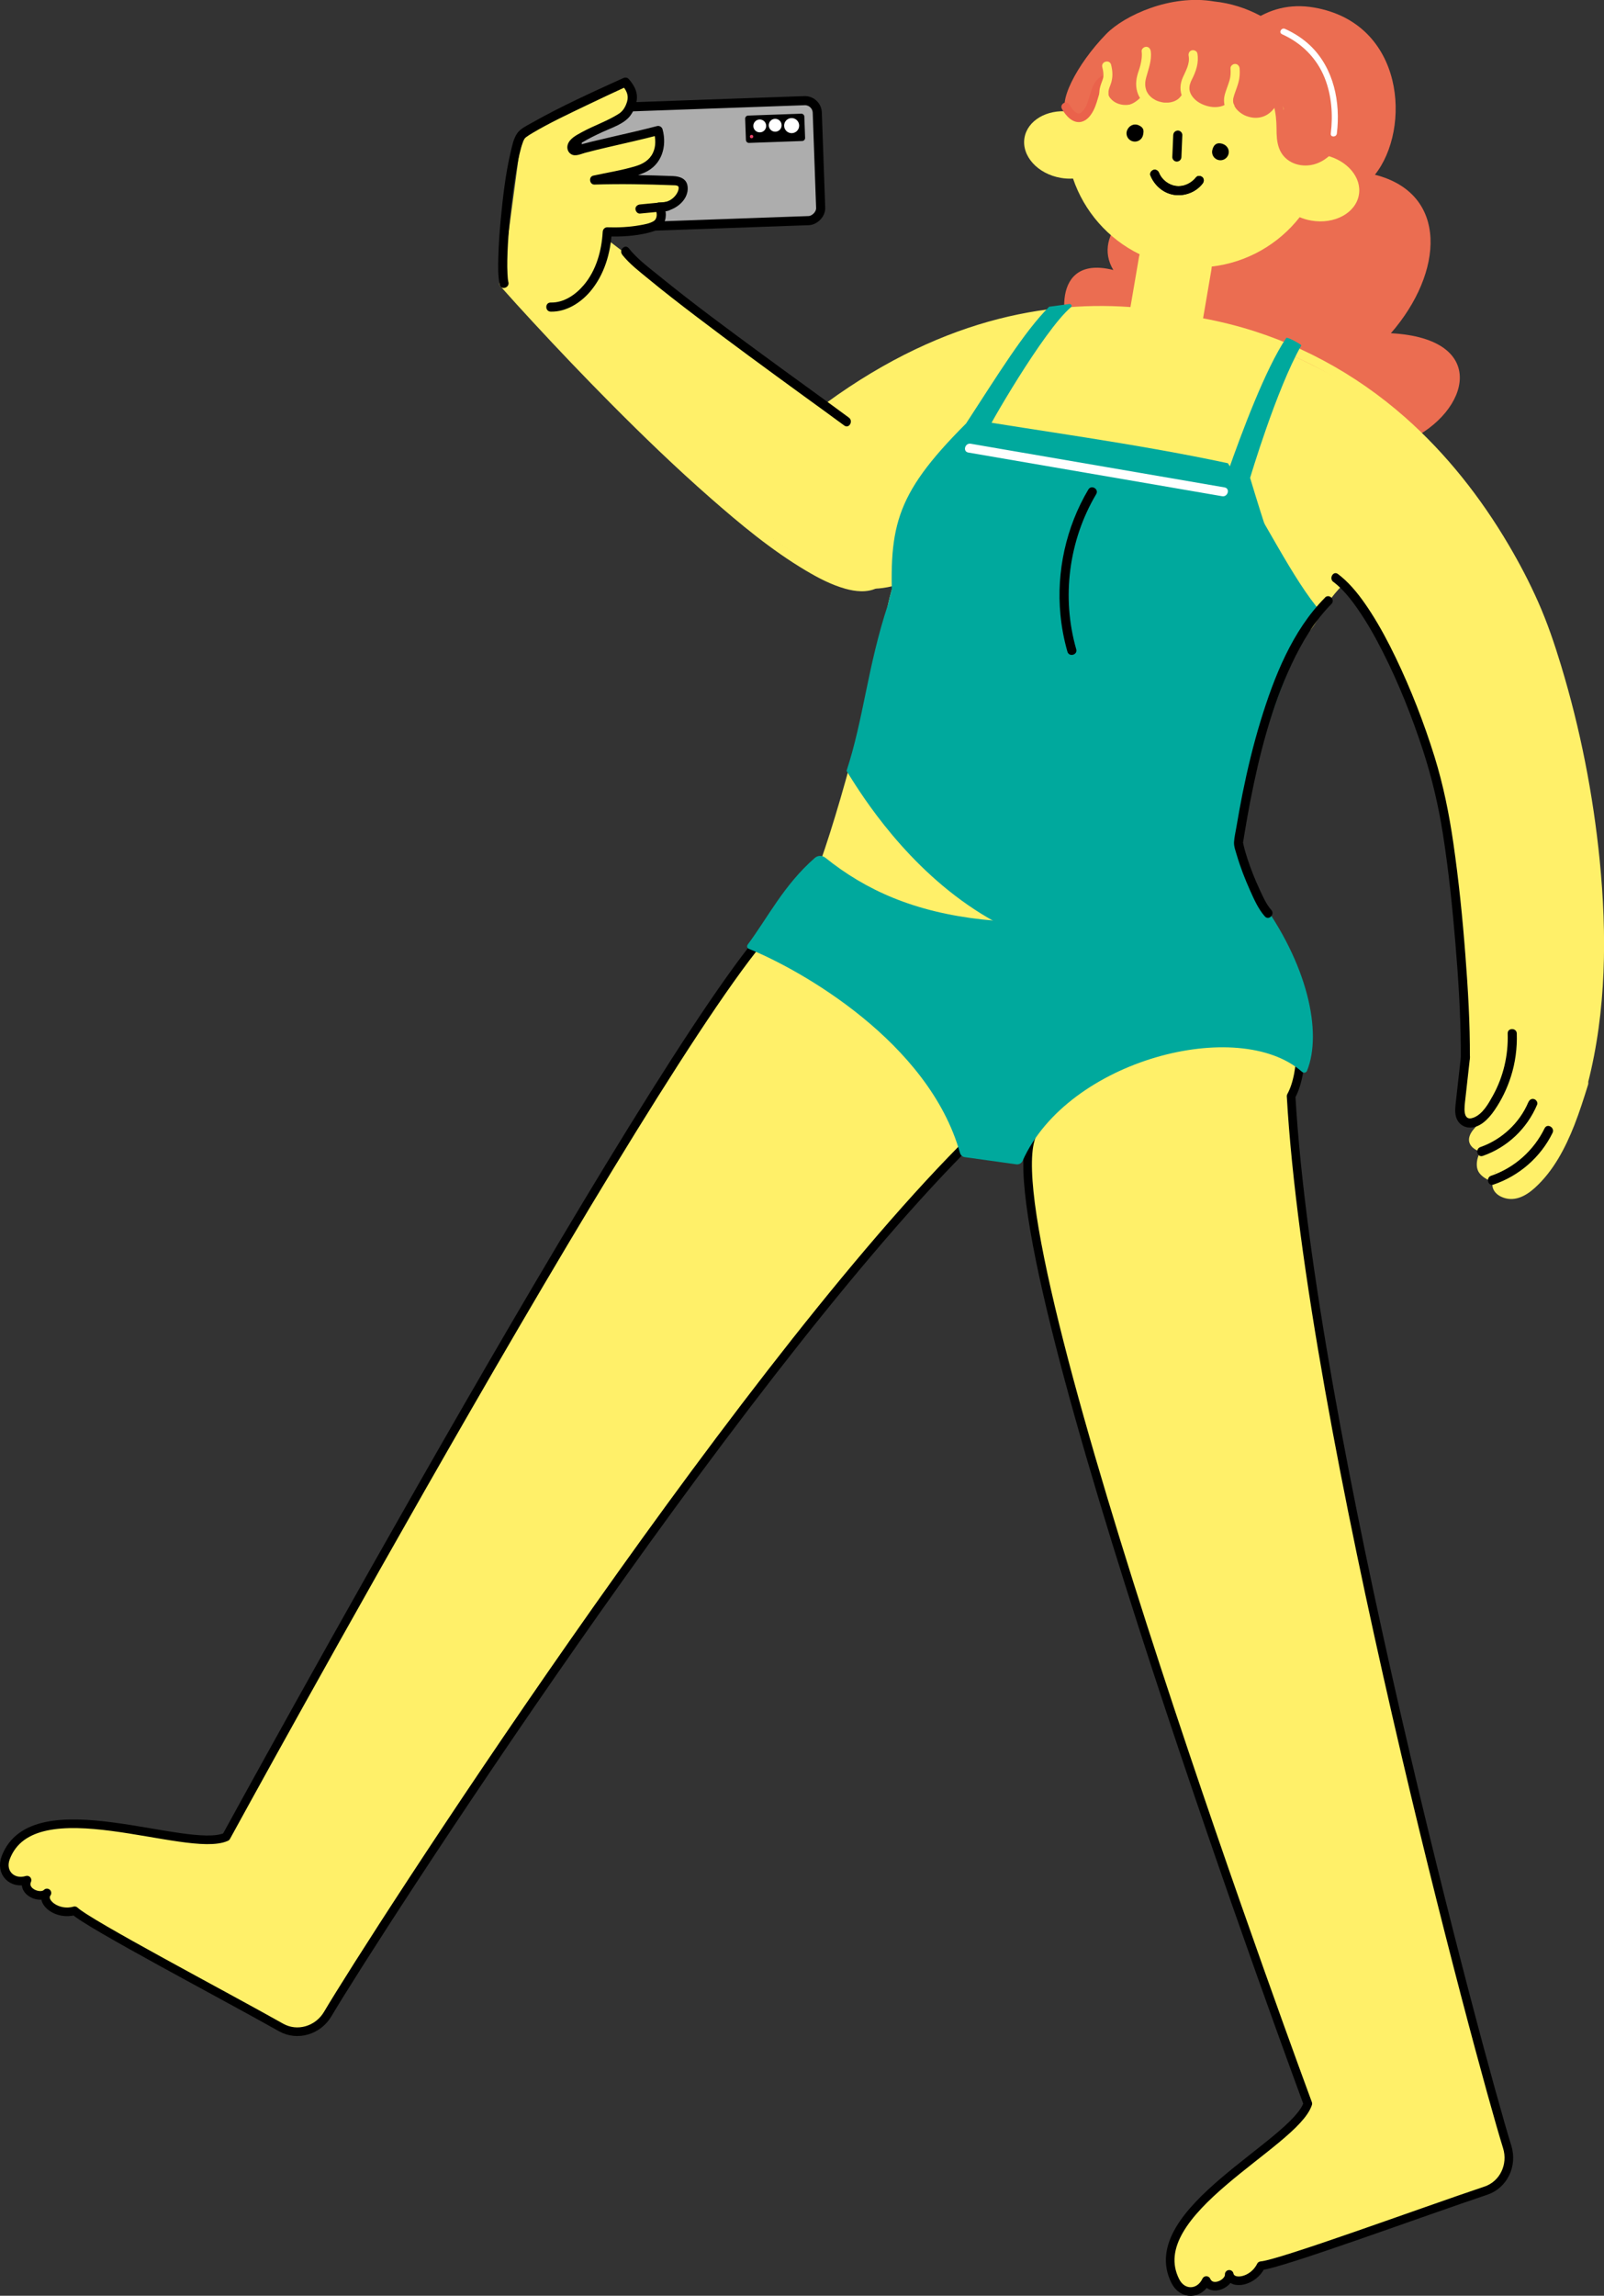 <?xml version="1.0" encoding="UTF-8"?>
<svg id="_レイヤー_2" data-name="レイヤー 2" xmlns="http://www.w3.org/2000/svg" viewBox="0 0 264.11 377.74">
  <rect x="0" y="0" width="264.11" height="377.74" fill="#333333" stroke="none"/>
  <defs>
    <style>
      .cls-1 {
        stroke-width: 1.42px;
      }

      .cls-1, .cls-2, .cls-3 {
        stroke: #000;
      }

      .cls-1, .cls-4 {
        stroke-linecap: round;
      }

      .cls-1, .cls-3 {
        stroke-linejoin: round;
      }

      .cls-1, .cls-5 {
        fill: #fff069;
      }

      .cls-6 {
        fill: #fff;
      }

      .cls-2 {
        fill: #adadad;
      }

      .cls-2, .cls-4 {
        stroke-miterlimit: 10;
        stroke-width: 1.5px;
      }

      .cls-4 {
        fill: none;
        stroke: #fff069;
      }

      .cls-7 {
        fill: #eb6d51;
      }

      .cls-8 {
        fill: #00a99d;
      }

      .cls-9 {
        fill: #ea624b;
      }

      .cls-10 {
        fill: #e74268;
      }
    </style>
  </defs>
  <g id="_レイヤー_36" data-name="レイヤー 36">
    <g>
      <path class="cls-1" d="m212.59,180.36c4.29-7.73,0-32.85-11.27-33.24-10.44-.36-28.16,27.75-31.69,40.46-5.6,20.12,45.71,158.55,45.71,158.55-2.17,6.69-27.58,17.83-21.81,29.21,1.19,2.35,4,2.24,5.1-.1.88,1.95,3.88.46,3.77-1.02.4,1.84,3.95,1.23,5.23-1.42,3.05-.2,26.92-8.97,37.03-12.35,2.9-.97,4.45-4.17,3.51-7.2-4.31-13.8-32.45-118.19-35.58-172.89Z"/>
      <path class="cls-1" d="m158.4,189.09c8.61-2,25.43-23.09,18.16-31.72-26.87-31.89-41.56-11.78-47.8-6.57-16.03,13.39-91.52,151.44-91.52,151.44-6.41,2.88-31.72-8.51-36.29,3.4-.95,2.46,1.02,4.47,3.5,3.72-.86,1.96,2.26,3.19,3.28,2.11-1.09,1.53,1.74,3.75,4.56,2.93,2.19,2.13,24.7,13.96,33.99,19.2,2.66,1.5,6.08.51,7.69-2.22,7.35-12.45,65.95-103.31,104.44-142.3Z"/>
      <path class="cls-7" d="m229.02,54.83c8.7-9.98,9.56-22.99-2.63-26.08,5.99-7.51,4.97-24.92-10.02-27.51-16.08-2.78-22.93,21.47-19.04,30.62-10.72-.38-17.56,6.75-14.01,12.57-10.32-2.63-9.02,9.1-5.66,13.64,4.7,6.36,42.62,19.8,54.22,14.42,10.17-4.72,13.41-16.77-2.84-17.66Z"/>
      <path class="cls-5" d="m193.16,53.51c-8.85-3.19-20.39-4.15-34.99,1.67-4.46,1.78-15.26,7.35-21.63,11.69-6.84-4.66-27.84-20.76-38.97-29.31l-12.05,11.8c4.13,5.62,39.72,42.17,55.39,47.1,5.93,1.86,15.25-2.36,37.5-18.65,4.23-3.1,8.22-6.7,10.94-11.18,2.15-3.55,4.34-9.44,3.8-13.12Z"/>
      <path class="cls-5" d="m245.23,85.99c-5.62-9.03-13.19-18.89-33.53-28-14.13-6.34-38.19-12.64-56.95-.45-4.44,2.88-13.3,13.05-9.28,28.69l25.86,24.87,43.02-6.52c2.47-.73,2.58-4.19,6.81-8.41,2.5,2.92,12.8,21.42,14.92,28.68,1.31,4.49,21.09,4.84,22.33-7.22.62-6.09-9.1-25.08-13.17-31.62Z"/>
      <g>
        <path class="cls-5" d="m262.58,170.26c3.03-25.46,0-34.11-3.51-50.11-2.19-9.98-6.25-10.23-12.58-9.15h0c-6.33,1.08-12.52,4.8-9.97,16.46,0,0,5.16,26,4.87,38.18-.25,10.44.19,20.53,11.21,25.87,3.7,1.79,8.89-12.2,9.97-21.24Z"/>
        <rect class="cls-5" x="245.59" y="184.8" width="3.28" height="9.75" rx="1.64" ry="1.64" transform="translate(219.74 -120.72) rotate(47.44)"/>
        <rect class="cls-5" x="248.16" y="184.38" width="6" height="12.76" rx="3" ry="3" transform="translate(170.86 -114.24) rotate(38.03)"/>
        <path class="cls-5" d="m245.99,188.46l4.92-4.39c.83-.74.9-1.99.15-2.78h0c-.75-.79-1.78,0-2.61.74l-4.81,4.06c-.83.74-1.26,1.48-.51,2.27h0c.75.79,2.03.84,2.86.09Z"/>
        <path class="cls-5" d="m245.46,180.97c.93-2.35,2.72-9.72,2.72-9.72.72-2.95-.61-4.99-2.97-5.34-2.91-.44-3.87.77-3.8,1.92.22,3.43-.82,8.68-.82,11.51,0,2.1-.86,5.13.29,5.2s3.55-.97,4.58-3.56Z"/>
      </g>
      <g>
        <path class="cls-5" d="m197.76,53.84c10.95,2.06,21.24,6.75,29.94,13.72,7.15,5.74,13.16,12.81,18.02,20.57,3.73,5.97,6.77,12.24,8.96,18.91,3.23,9.82,5.43,20.03,6.73,30.28,1.52,11.99,1.87,24.37-.45,36.27-.28,1.43-.6,2.86-.96,4.27-.24.94,1.21,1.33,1.45.4,3.06-11.93,3.16-24.52,1.95-36.71-1.08-10.84-3.2-21.63-6.36-32.05-1.07-3.53-2.26-7.05-3.76-10.43s-3.07-6.35-4.85-9.38c-4.59-7.8-10.27-15.02-17.07-21.02-8.25-7.28-18.1-12.6-28.78-15.31-1.46-.37-2.93-.69-4.4-.97-.94-.18-1.35,1.27-.4,1.45h0Z"/>
        <path d="m219.55,95.74c1.62,1.23,2.92,2.9,4.07,4.56,1.54,2.22,2.86,4.58,4.08,6.99,2.62,5.18,4.78,10.61,6.59,16.13,1.48,4.54,2.56,9.12,3.3,13.84.93,5.94,1.55,11.93,2.05,17.92s.84,11.43.89,17.15c0,.56,0,1.12,0,1.69,0,.97,1.5.97,1.5,0,.02-5.61-.31-11.22-.74-16.8-.47-6.19-1.1-12.37-1.99-18.52-.7-4.81-1.65-9.53-3.09-14.17-1.74-5.59-3.88-11.09-6.42-16.37-1.22-2.53-2.54-5.01-4.06-7.38-1.24-1.92-2.61-3.82-4.29-5.38-.36-.34-.75-.65-1.14-.95-.77-.58-1.52.72-.76,1.3h0Z"/>
        <path class="cls-5" d="m260.04,178.09c-1.02,3.28-2.06,6.57-3.58,9.65-.76,1.53-1.62,3.02-2.67,4.36-.99,1.27-2.24,2.74-3.72,3.44-.76.36-1.86.4-2.56-.16-.57-.46-.11-.95.34-1.31.66-.53-.23-1.69-.91-1.18-.52.39-1.95-.34-2.2-.86-.36-.75.4-2.26,1.08-2.62.74-.39.23-1.64-.58-1.37-.5.17-1.54.14-1.81-.44-.15-.32.39-.85.62-1.11.8-.9,2.11-1.89,1.92-3.23-.14-.95-1.59-.55-1.45.4-.02-.13-.03-.02-.07.05-.07.13-.16.26-.25.37-.25.33-.55.62-.83.93-.53.57-1.17,1.19-1.4,1.96-.62,2.01,2.14,3.04,3.67,2.52l-.58-1.37c-1.39.73-2.4,3.2-1.63,4.64.64,1.21,3.06,2.34,4.27,1.43l-.91-1.18c-.67.53-1.18,1.31-1.04,2.19.12.77.7,1.36,1.39,1.69,2.06.99,4.02-.03,5.57-1.43,3.06-2.77,5.01-6.52,6.51-10.31.86-2.19,1.57-4.43,2.27-6.68.29-.92-1.16-1.32-1.45-.4h0Z"/>
        <path d="m251.65,181.36c-1.44,3.42-4.4,6.16-7.89,7.38-.91.32-.52,1.77.4,1.45,4.04-1.41,7.28-4.49,8.94-8.43.16-.37-.17-.83-.52-.92-.43-.12-.76.15-.92.52h0Z"/>
        <path d="m254.34,185.63c-1.77,3.65-4.97,6.52-8.82,7.83-.91.31-.52,1.76.4,1.45,4.21-1.42,7.77-4.51,9.72-8.51.42-.86-.87-1.63-1.3-.76h0Z"/>
        <path d="m240.53,174.01c-.27,2.42-.54,4.84-.81,7.27-.1.94-.24,1.92.14,2.81.33.77,1.01,1.31,1.85,1.42,1.86.24,3.39-1.41,4.34-2.79,1.18-1.7,2.1-3.6,2.73-5.58.73-2.28,1.05-4.7.97-7.09-.03-.96-1.53-.97-1.5,0,.12,3.55-.7,7.09-2.42,10.2-.75,1.35-1.69,3.07-3.21,3.65-1.92.73-1.46-1.94-1.35-2.99.26-2.3.51-4.6.77-6.9.11-.96-1.39-.95-1.5,0h0Z"/>
      </g>
      <g>
        <rect class="cls-2" x="105.14" y="7.22" width="19.75" height="39.69" rx="2.04" ry="2.04" transform="translate(137.97 -88.84) rotate(87.96)"/>
        <rect class="cls-3" x="125.87" y="16.73" width="3.5" height="8.75" transform="translate(144.18 -107.18) rotate(87.96)"/>
        <g>
          <circle class="cls-10" cx="123.75" cy="22.47" r=".28"/>
          <circle class="cls-6" cx="127.64" cy="20.61" r="1.06"/>
          <circle class="cls-6" cx="125.1" cy="20.72" r="1.06"/>
          <circle class="cls-6" cx="130.35" cy="20.67" r="1.24"/>
        </g>
      </g>
      <g>
        <path class="cls-5" d="m82.46,47.17c1.72,1.94,3.47,3.86,5.23,5.76,4.2,4.55,8.47,9.02,12.83,13.41,5.31,5.35,10.74,10.59,16.41,15.56,4.95,4.34,10.09,8.62,15.77,11.99,2.04,1.21,4.2,2.34,6.49,2.98,1.66.46,3.52.67,5.13-.08.35-.16.65-.37.95-.6.76-.6-.31-1.65-1.06-1.06.19-.15-.05.04-.1.07-.06.04-.12.08-.19.12-.07.04-.14.08-.22.12-.03.02-.07.03-.1.05-.19.09.1-.03-.03.01-.32.12-.65.21-.99.26-.17.03.18-.02,0,0-.04,0-.08,0-.12.01-.09,0-.18.01-.27.02-.21,0-.42,0-.62,0-.18,0-.36-.03-.55-.05-.19-.02.17.03-.03,0-.06,0-.11-.02-.17-.03-.12-.02-.23-.04-.35-.06-2.18-.43-4-1.33-5.92-2.4-5.53-3.07-10.51-7.16-15.28-11.27-5.62-4.85-11-9.98-16.26-15.23-4.49-4.49-8.89-9.07-13.22-13.72-1.41-1.52-2.82-3.05-4.21-4.59-.67-.74-1.3-1.51-2-2.22-.03-.03-.06-.06-.09-.1-.64-.72-1.7.34-1.06,1.06h0Z"/>
        <path class="cls-4" d="m188.58,51.5c-14.33-1.58-32.37,1.03-52.04,15.37"/>
        <path d="m102.45,41.91c1.22,1.54,2.87,2.79,4.38,4.03,2.52,2.08,5.1,4.07,7.7,6.05,5.86,4.46,11.81,8.8,17.76,13.13,2.24,1.63,4.5,3.25,6.73,4.9.78.57,1.53-.73.76-1.3-4.68-3.46-9.42-6.84-14.11-10.29-5.73-4.21-11.48-8.43-17-12.92-1.76-1.43-3.73-2.88-5.15-4.67-.6-.75-1.66.31-1.06,1.06h0Z"/>
      </g>
      <g>
        <path class="cls-5" d="m87.78,50.01c-4.91-2.02-5.16-3.4-4.08-11.43.7-5.27,1.41-10.53,2.11-15.8,5.43-3.25,11.02-6.24,16.74-8.93,1.3.27,1.51,3.16,1.07,4.41-.48,1.37-5.44,2.98-8.54,4.79.14.9-.98,2.33-.06,2.36,1.02.03,12.66-4.26,13.44-3.52.66.62-.25,4-.94,4.59-2.53,2.17-4.85,2.29-9.2,3.14,4.69-.94,13.23-.04,13.32.25,1.15,3.62-.97,3.86-2.98,3.73.6.8.19,2.74-.58,3.38s-4.82,1.16-8.36,1.15c.34,1.92-1.8,6.83-3.51,9.35-3.11,4.59-7.03,3.1-8.44,2.52Z"/>
        <path d="m83.71,46.44c-.09-.43-.12-.85-.15-1.42-.04-.72-.04-1.44-.03-2.16.03-1.79.14-3.57.29-5.35.31-3.74.74-7.49,1.5-11.17.14-.65.28-1.31.46-1.95.07-.26.15-.52.24-.77.04-.11.08-.22.12-.33.07-.19-.02.01.09-.21.04-.08.08-.15.12-.22.03-.06.19-.24.02-.06.07-.07.36-.32.21-.2.36-.27.75-.51,1.14-.74,2.84-1.68,5.85-3.08,8.82-4.51,2.26-1.08,4.53-2.15,6.8-3.19l-.91-.12c.7.79,1.14,1.63.82,2.69-.25.82-.64,1.53-1.36,1.99-1.89,1.21-4.08,1.93-6.05,3.01-.85.47-2.02,1.03-2.35,2.04-.19.59-.01,1.24.52,1.58.71.47,1.62-.02,2.35-.21,1.24-.33,2.48-.63,3.73-.92,2.83-.66,5.67-1.28,8.48-2.02l-.92-.52c.32,1.14.38,2.4-.15,3.49-.56,1.18-1.63,1.8-2.84,2.17-2.29.69-4.64,1.05-6.97,1.56-.82.18-.64,1.5.2,1.47,4.31-.14,8.6-.05,12.91.11.26,0,.56,0,.78.11.11.06.11.07.14.17.08.26-.04.68-.24,1.02-.6,1.06-1.73,1.63-2.93,1.54-.57-.04-.93.67-.65,1.13.35.58.35,1.56-.28,1.94s-1.47.53-2.21.66c-1.78.32-3.62.41-5.42.35-.42-.01-.73.35-.75.75-.18,3.12-1.07,6.35-3.13,8.77-1.35,1.59-3.27,2.91-5.43,2.86-.97-.02-.97,1.48,0,1.5,2.54.06,4.89-1.43,6.49-3.3,2.33-2.74,3.36-6.29,3.57-9.83l-.75.75c2.22.07,4.56-.05,6.73-.59.86-.21,1.86-.53,2.4-1.28.67-.94.67-2.36.08-3.34l-.65,1.13c2.16.16,4.92-1.69,4.67-4.1-.13-1.32-1.26-1.7-2.42-1.75-2.02-.07-4.04-.14-6.06-.17-2.28-.03-4.57,0-6.85.07l.2,1.47c2.65-.58,5.55-.85,8.05-1.95,2.82-1.24,3.73-4.3,2.95-7.12-.11-.39-.53-.63-.92-.52-2.4.63-4.82,1.18-7.23,1.73-1.19.27-2.38.55-3.57.84-.58.14-1.16.29-1.74.45-.3.08-.61.14-.9.24-.15.05-.34,0-.08.06.29.07,0-.03.2.03-.04-.01,0-.02.03.04.06.13.02.1.03.1.01,0,.13-.19.17-.23.21-.24.5-.41.78-.57,1.09-.66,2.24-1.21,3.39-1.74,1.47-.68,3.47-1.29,4.5-2.63.63-.83,1.11-1.98,1.13-3.03.02-1.19-.62-2.2-1.38-3.06-.24-.27-.62-.25-.91-.12-5.09,2.32-10.25,4.64-15.13,7.41-.78.44-1.79.91-2.31,1.68-.58.84-.81,1.98-1.04,2.95-.87,3.66-1.3,7.44-1.66,11.18-.2,2.1-.35,4.2-.4,6.31-.04,1.47-.07,3,.22,4.45.19.95,1.64.55,1.45-.4h0Z"/>
      </g>
      <path d="m105.38,35.14l4.46-.43c.39-.04.77-.32.75-.75-.02-.37-.33-.79-.75-.75l-4.46.43c-.39.04-.77.32-.75.75.02.37.33.79.75.75h0Z"/>
      <path class="cls-5" d="m134.96,142.14c4.56-12.85,9.47-33.3,11.26-42.7,2.88-12.99,13.35-27.92,13.42-30.49,10.04,1.76,27.18,3.98,42.54,7.27,5.97,9.09,10.66,19.17,15.43,24.6-5.82,5.82-12.01,23.01-12.57,31.4-.44,6.66-1.78,7.62,2.73,18.38-42.44,22.59-75.53-2.38-72.82-8.44Z"/>
      <path class="cls-8" d="m139.39,126.83c2.82-8.57,3.44-17.11,6.83-27.39,2.88-12.99,13.35-27.92,13.42-30.49,10.04,1.76,27.18,3.98,42.54,7.27,5.97,9.09,10.66,19.17,15.43,24.6-5.82,5.82-12.58,29.28-13.68,37.88,0,3.95,3.16,8.16,4.89,11.59-42.44,22.59-66.22-18.42-69.43-23.44Z"/>
      <path class="cls-5" d="m218.32,25.57c1.67-11.51-6.13-22.31-17.66-24.27s-22.47,5.64-24.7,17.05c-3.59-.38-6.78,1.47-7.27,4.32-.51,2.99,2.17,5.95,5.98,6.6.68.12,1.36.15,2.01.11,1.83,5.39,5.76,9.92,10.97,12.46-.05.19-.1.39-.13.59l-1.81,10.59c-.56,3.29,1.65,6.42,4.95,6.98,3.29.56,6.42-1.65,6.98-4.95l1.81-10.59c.03-.2.06-.4.07-.6,5.76-.66,10.97-3.64,14.48-8.12.6.25,1.25.45,1.93.56,3.81.65,7.31-1.25,7.82-4.25.49-2.85-1.91-5.65-5.43-6.48Z"/>
      <g>
        <path d="m185.53,21.63c.16-.74,1.07-1.52,2.12-.94.67.36.72.79.56,1.53s-.89,1.21-1.64,1.05-1.21-.89-1.05-1.64Z"/>
        <path d="m199.62,24.7c.16-.74.59-1.23,1.34-1.11,1.01.15,1.51.96,1.34,1.7s-.89,1.21-1.64,1.05-1.21-.89-1.05-1.64Z"/>
        <path d="m193.18,22.23c-.05,1.2-.1,2.41-.15,3.61-.02.39.36.77.75.75.42-.02.73-.33.75-.75.05-1.2.1-2.41.15-3.61.02-.39-.36-.77-.75-.75-.42.02-.73.33-.75.75h0Z"/>
        <path d="m189.42,28.86c.65,1.62,2.08,2.9,3.83,3.19s3.64-.4,4.75-1.82c.25-.32.31-.75,0-1.06-.26-.26-.81-.32-1.06,0-.78,1-2.05,1.61-3.34,1.43-1.18-.17-2.29-1.02-2.74-2.13-.15-.38-.5-.64-.92-.52-.36.1-.68.54-.52.92h0Z"/>
        <path d="m189.42,28.86c.65,1.62,2.08,2.9,3.83,3.19s3.64-.4,4.75-1.82c.25-.32.31-.75,0-1.06-.26-.26-.81-.32-1.06,0-.78,1-2.05,1.61-3.34,1.43-1.18-.17-2.29-1.02-2.74-2.13-.15-.38-.5-.64-.92-.52-.36.1-.68.54-.52.92h0Z"/>
      </g>
      <g>
        <path class="cls-7" d="m219.6,24.51c-2.11,2.21-8.85,4.94-8.88-5.36-4.32,2.88-7.39.55-7.57-1.95-1.83,1.22-5.35,2.54-7.76-1.36-3.19,2.81-5.99,1.53-6.9-.84-.2,3.01-7.28,3.79-6.38-2.42-1.61,2.12-3.71,8.3-6.25,6.28-1.99-1.58,1.37-8.22,6.28-13.26,2.96-3.05,10.65-6.6,17.78-5.36,10.68,1.11,20.15,10.85,19.69,24.26Z"/>
        <g>
          <path class="cls-9" d="m181.63,12.39c-.71.36-1.27.95-1.61,1.66s-.52,1.49-.75,2.24-.54,1.57-1.12,2.12c-.11.11-.15.14-.3.21.1-.05-.08.02-.11.04-.03,0-.06.02-.09.02.07-.01.08,0,0,0-.06,0-.18-.02-.05,0-.06-.01-.12-.03-.18-.04-.12-.03.06.04-.06-.02-.07-.03-.13-.07-.19-.11-.15-.09-.13-.08-.3-.24-.12-.11-.22-.23-.32-.35-.07-.08,0,.02-.08-.1-.05-.07-.1-.14-.15-.22-.08-.13-.16-.26-.24-.39-.45-.79-1.67-.08-1.22.72.64,1.13,1.83,2.5,3.29,2.09.92-.26,1.55-1.14,1.95-1.96s.62-1.7.88-2.56.56-1.48,1.36-1.89c.34-.18.44-.65.25-.97-.2-.35-.63-.43-.97-.25h0Z"/>
          <path class="cls-5" d="m194.51,15.72c-.03.05-.07.11-.11.16.02-.02.09-.11,0,0-.07.08-.14.16-.21.23-.06.06-.12.11-.18.17-.16.13.12-.08-.04.03-.05.03-.1.07-.15.1-.08.05-.16.1-.24.14-.04.02-.29.13-.13.07-.19.08-.4.14-.6.19-.1.02-.21.04-.31.06.18-.03-.14.01-.18.01-.22.01-.43.01-.65,0-.05,0-.36-.04-.19-.02-.09-.01-.17-.03-.26-.05-.23-.05-.45-.11-.66-.19-.05-.02-.1-.04-.15-.06.13.05.02.01,0,0-.1-.05-.2-.09-.29-.15-.09-.05-.17-.1-.25-.15-.05-.03-.09-.06-.14-.09-.01,0-.18-.14-.06-.04-.16-.13-.31-.27-.45-.42-.03-.03-.2-.24-.11-.12-.07-.1-.14-.2-.2-.3-.05-.09-.1-.17-.14-.26-.1-.2.05.14-.03-.07-.02-.04-.03-.08-.05-.13-.04-.11-.07-.22-.09-.33-.01-.06-.06-.35-.05-.23-.06-.57-.01-.97.13-1.5.38-1.42.95-2.81.76-4.32-.05-.4-.31-.75-.75-.75-.37,0-.8.35-.75.75.1.78-.03,1.57-.22,2.33-.14.57-.37,1.11-.51,1.68-.3,1.17-.24,2.42.36,3.5,1.03,1.87,3.37,2.67,5.4,2.33,1.15-.2,2.18-.83,2.82-1.81.53-.81-.77-1.56-1.3-.76h0Z"/>
          <path class="cls-5" d="m209.95,17.58c-.55.85-1.33,1.45-2.26,1.69-.82.21-1.65.13-2.5-.19-.66-.25-1.39-.79-1.76-1.35-.24-.36-.32-.54-.39-1,.02.15,0-.1,0-.15,0-.1,0-.19.01-.29-.01.13.02-.11.03-.16.05-.2.11-.39.17-.59.22-.67.5-1.33.68-2.02.2-.74.24-1.49.18-2.25-.03-.4-.32-.75-.75-.75-.38,0-.78.34-.75.75.05.69.03,1.33-.17,1.99-.22.73-.51,1.43-.73,2.16-.31,1.02-.19,2.08.37,2.99,1.18,1.89,3.64,2.77,5.78,2.33,1.42-.29,2.58-1.23,3.36-2.43.53-.81-.77-1.57-1.3-.76h0Z"/>
          <path class="cls-5" d="m201.99,17.05c-.55.44-1.35.6-2.13.57s-1.65-.29-2.37-.71c-.36-.22-.62-.42-.92-.74-.22-.23-.46-.6-.55-.83-.17-.42-.21-.69-.16-1.13.03-.28.19-.73.36-1.07.7-1.36,1.21-2.79.94-4.34-.07-.4-.56-.62-.92-.52-.42.12-.6.52-.52.92.23,1.3-.47,2.43-.97,3.57-.46,1.04-.52,2.16-.06,3.21.84,1.92,3.05,3,5.05,3.12,1.21.07,2.37-.26,3.32-1.01.32-.25.26-.8,0-1.06-.31-.31-.74-.25-1.06,0h0Z"/>
          <path class="cls-5" d="m188,15.82c-.66.74-1.44,1.3-2.38,1.51-.66.14-1.41.05-1.97-.25-.08-.04-.16-.09-.23-.14-.03-.02-.23-.17-.12-.08-.14-.12-.28-.25-.4-.4-.07-.09.06.09,0,0-.02-.03-.04-.05-.06-.08-.05-.07-.09-.15-.13-.23-.02-.03-.11-.26-.06-.12-.03-.09-.07-.19-.09-.28-.01-.04-.02-.09-.03-.13,0-.02-.03-.16-.01-.07s0-.05,0-.07c0-.05,0-.09,0-.14,0-.08,0-.17,0-.25,0-.05,0-.1.01-.14-.02.15.02-.09.02-.09.07-.34.2-.65.32-.97.4-1.07.36-2.13.08-3.24-.24-.93-1.69-.54-1.45.4.14.54.23,1.08.17,1.63.02-.13-.02.1-.03.14-.02.1-.05.19-.08.28-.06.19-.13.37-.2.55-.32.84-.48,1.74-.21,2.62.6,1.93,2.66,2.85,4.56,2.56,1.32-.2,2.48-.97,3.35-1.95.64-.72-.42-1.78-1.06-1.06h0Z"/>
          <path class="cls-7" d="m209.72,17.32c.35,1.27.46,2.53.47,3.84,0,1.08.04,2.18.41,3.2.78,2.16,2.99,3.14,5.18,2.81,1.32-.2,2.53-.92,3.46-1.87.63-.66-.37-1.66-1-1-1.21,1.25-3.19,2.03-4.86,1.21s-1.75-2.83-1.76-4.5c0-1.38-.15-2.73-.52-4.06-.24-.88-1.61-.51-1.37.38h0Z"/>
        </g>
      </g>
      <path class="cls-8" d="m158.06,189.68c-5.14-18.24-26.26-30.13-34.76-33.56-.28-.11-.37-.45-.19-.69,3.33-4.46,5.95-9.82,11.07-14.28.49-.43,1.22-.42,1.73-.01,13.4,10.75,31.89,14.19,71.26,6.44,8.14,10.94,10.6,22.27,8.04,28.61-.13.33-.55.4-.82.17-10.39-9.18-38.54-2.03-46.01,14.64-.18.4-.59.64-1.03.58l-8.48-1.18c-.39-.05-.7-.33-.8-.71Z"/>
      <path class="cls-8" d="m147.09,109.05c-.65-.44-.98-1.22-.88-2,.27-2.1.46-3.34.8-5.52-.7-14.57-.06-19.73,12.06-31.85,5.18-7.93,9.53-15.06,13.68-19.21l3.26-.44c.3-.11.59.29.35.5-4.6,3.9-14.03,20.43-13.75,20.33,4.64,6.61,7.46,12.12,9.39,33.7,10.13-16.3,12.35-23.91,30.18-26.92,2.21-6.27,6.17-16.97,9.61-22.03.16-.24,2.54,1.1,2.48,1.22-4.09,7.18-8.43,21.8-8.43,21.8,2.12,7.09,4.5,14.29,8.15,24.4l-6.2,17.55c-.32.94-43.87-.12-60.69-11.54Z"/>
      <path d="m179.2,80.55c-3.66,6.16-5.28,13.49-4.59,20.62.2,2.05.58,4.08,1.15,6.06.27.93,1.71.53,1.45-.4-2.45-8.52-1.24-17.91,3.29-25.53.49-.83-.8-1.59-1.29-.76h0Z"/>
      <path d="m218.18,98.33c-5.41,5.45-8.4,13.07-10.61,20.28-1.2,3.92-2.16,7.91-2.97,11.92-.37,1.83-.7,3.67-1.01,5.51-.14.83-.35,1.7-.4,2.54-.04.7.29,1.53.48,2.2.58,1.96,1.33,3.87,2.16,5.73.66,1.47,1.36,3.07,2.44,4.28.64.72,1.7-.34,1.06-1.06-.85-.95-1.43-2.3-1.97-3.47-.75-1.61-1.4-3.27-1.96-4.96-.23-.71-.45-1.43-.62-2.16-.03-.15-.05-.31-.1-.46-.07-.21-.01-.05-.02.04,0-.1.03-.2.05-.3.07-.43.14-.86.21-1.29.29-1.76.6-3.52.94-5.28,1.5-7.69,3.47-15.44,6.81-22.56,1.69-3.59,3.75-7.08,6.56-9.91.68-.69-.38-1.75-1.06-1.06h0Z"/>
      <path class="cls-6" d="m159.43,74.46c4.71.81,9.42,1.62,14.13,2.43,7.51,1.29,15.01,2.58,22.52,3.87,1.72.3,3.44.59,5.16.89.94.16,1.35-1.28.4-1.45-4.71-.81-9.42-1.62-14.13-2.43-7.51-1.29-15.01-2.58-22.52-3.87-1.72-.3-3.44-.59-5.16-.89-.94-.16-1.35,1.28-.4,1.45h0Z"/>
      <path class="cls-6" d="m211.07,5.62c3.2,1.43,5.73,3.91,7.04,7.18,1.16,2.91,1.39,6.1,1.01,9.18-.08.64.92.63,1,0,.64-5.14-.5-10.75-4.35-14.45-1.22-1.17-2.65-2.09-4.19-2.78-.58-.26-1.09.6-.5.86h0Z"/>
    </g>
  </g>
</svg>